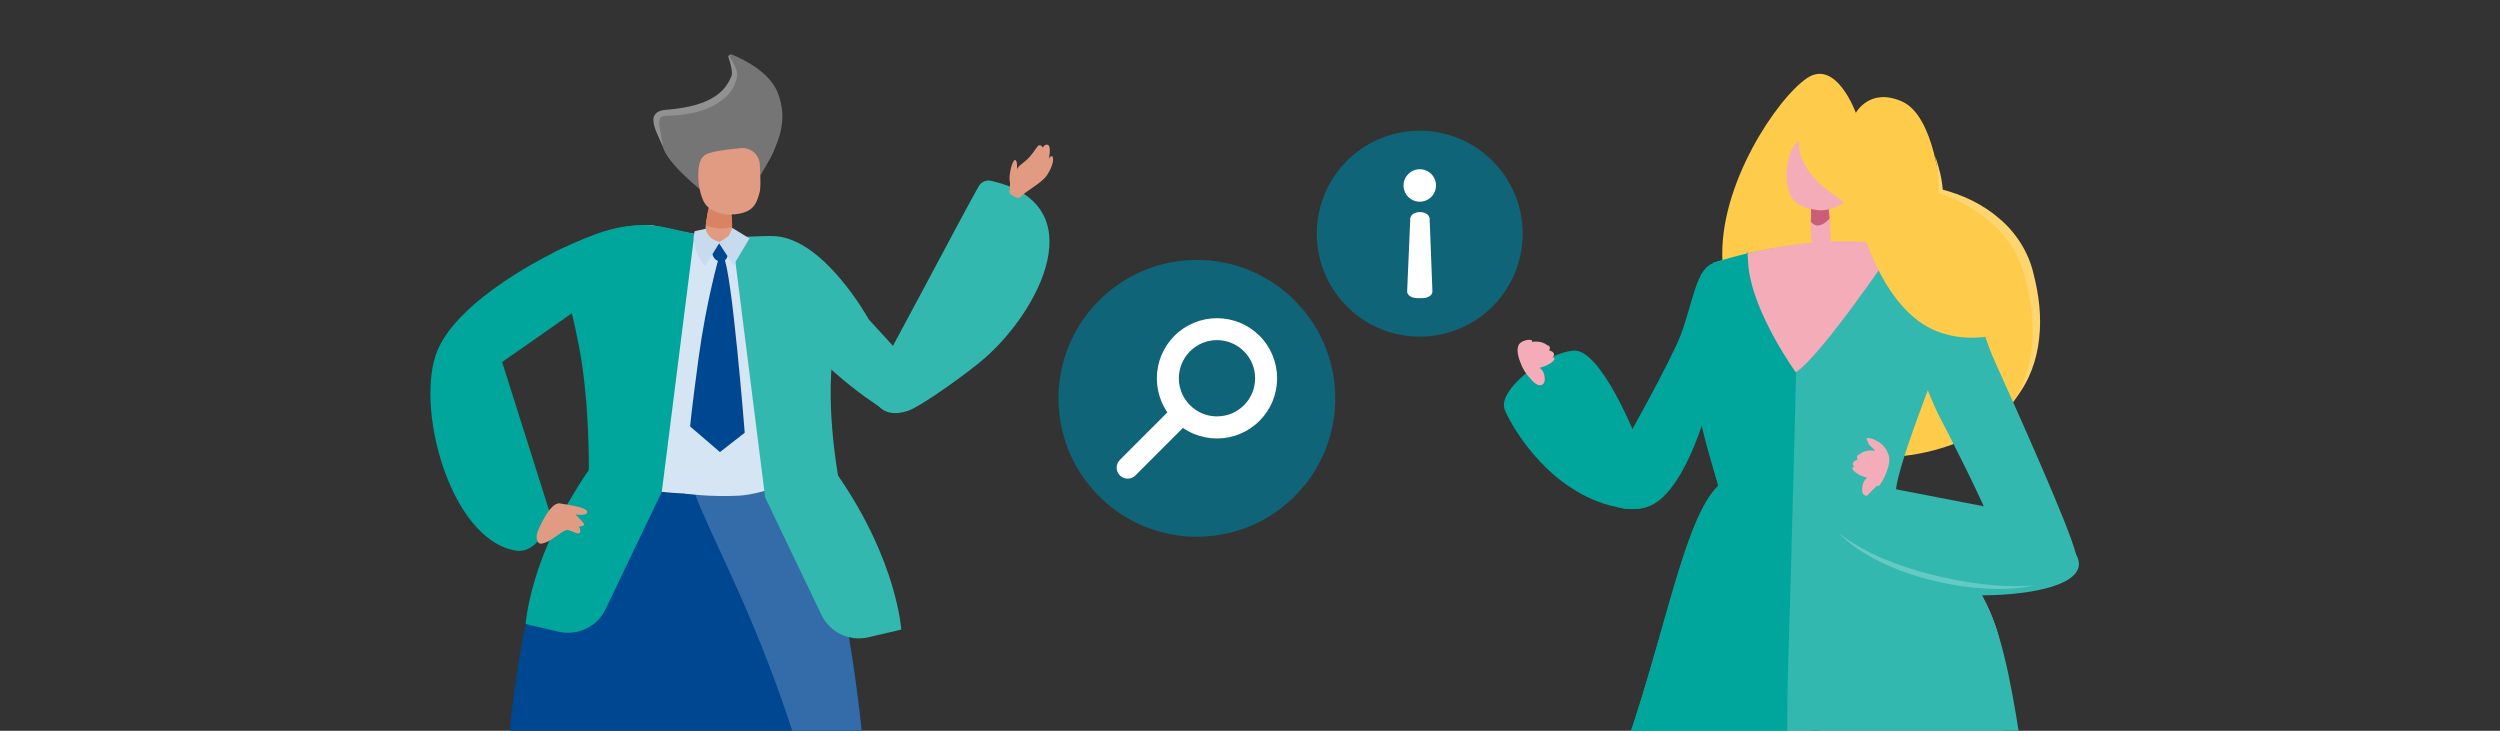 <?xml version="1.0" encoding="UTF-8"?><svg id="a" xmlns="http://www.w3.org/2000/svg" width="650" height="190" xmlns:xlink="http://www.w3.org/1999/xlink" viewBox="0 0 650 190"><rect x="0" y="0" width="650" height="190" fill="#333333" stroke="none"/><defs><clipPath id="b"><path d="M6.9,0C3.09,0,0,3.09,0,6.9v183.1h650V6.9c0-3.81-3.09-6.9-6.9-6.9H6.9Z" fill="none"/></clipPath></defs><g clip-path="url(#b)"><path d="M257.67,47.01c-1.25-.28-2.54.26-3.19,1.4-4.66,8.17-23.6,44.41-26.26,48.54-2.48,3.85-1.35,12.71,7.7,9.92,3.46-1.07,15.99-10.16,20.03-13.68,14.23-12.39,28.79-40.03,1.72-46.18" fill="#33b8b0"/><path d="M193.8,63.69s.99,7.18,10.44,19.6c11.24,14.77,26.04,23.5,26.04,23.5l7.07-11.07s-19.79-22.4-29.96-31.5c-5.8-5.19-13.59-.54-13.59-.54" fill="#33b8b0"/><path d="M140.9,147.47c6.28-15.77,11.07-25.3,13.89-26.81,8.49-.11,47.63,3.33,51.02,3.25,2.88,1.41,6.64,10.94,11.76,27.82,12.51,41.2,15.58,211.45,15.58,211.45l-8.8.92s-17.26-70.5-27.92-125.78c-6.49-33.67-15.58-42.01-15.86-42.4-3.71,14.97-39.09,133.62-42.06,159.92-.5,4.44-9.1,7.44-9.33,3.83-1.69-26.77-4.22-172.19,11.71-212.2" fill="#004792"/><path d="M183.33,50.3s-9.74-7.49-10.98-12.11c-1.23-4.62-3.39-8.6.61-8.86,3.99-.25,15.39-.85,17.95-9.39.35-1.18-.45-3.35-1.32-5.04-.23-.43.37-.85.9-.63,3.12,1.31,9.69,4.59,11.73,9.85,2.71,6.99.16,12.13-1.08,15.26-.7,1.75-3.44,6.19-3.44,6.19l-14.36,4.73Z" fill="#757575"/><path d="M172.35,38.19c-.63-1.38-1.22-2.74-1.81-4.14-.27-.71-.5-1.43-.62-2.21-.08-.74-.15-1.76.88-2.57.5-.37,1.14-.57,1.69-.64.61-.1.96-.1,1.44-.15.9-.08,1.79-.19,2.66-.32,1.75-.25,3.47-.6,5.07-1.13,3.2-1.02,6-2.76,7.48-5.24.45-.59.65-1.26.99-1.9.25-.53.18-1.24.08-1.92-.1-.7-.28-1.4-.5-2.1-.1-.37-.25-.65-.35-1.09-.01-.5.74-.75,1.12-.5-.46-.15-.9.22-.77.48l.58.96c.39.67.75,1.35,1.03,2.08.24.73.49,1.49.28,2.38-.23.73-.41,1.49-.81,2.2-1.32,2.96-4.67,5.19-8.25,6.34-1.82.57-3.7.94-5.59,1.15-.95.1-1.89.17-2.83.21-1,.05-1.76.04-2.12.27-.4.19-.57.81-.58,1.47-.02.66.09,1.37.22,2.08.21,1.43.59,2.87.71,4.33" fill="#919191"/><path d="M264.28,51.38c.49.17,1.03,0,1.34-.41.79-1.07,4.92-3.18,6.42-5.18,0,0,2.28-3.1,1.65-5.08,0,0-.58-.43-1,.66,0,0,.66-3.02-.1-3.61-.77-.59-1.51.63-1.51.63,0,0-.2-.8-.99-.58-.46.13-1.36,2-2.85,3.47-1.07,1.05-2.62,1.94-2.81,2.78,0,0,.17-2.55-.56-2.46-.73.09-1.75,4.42-1.27,5.75,0,0,.04,1.63-.15,2.44-.13.55.96,1.27,1.84,1.58" fill="#e19b83"/><path d="M182.22,122.27c11.27.84,21.9,1.68,23.6,1.64,2.88,1.41,6.64,10.94,11.76,27.82,12.51,41.2,15.58,211.44,15.58,211.44l-3.68.38s-2.85-80.96-13.76-136.18c-13.74-69.5-44.77-105.95-33.49-105.11" fill="#336ca8"/><path d="M145.48,66.62s18.1-9.45,25.01-7.87c9.3,2.14,16.8,3.59,26.67,3.06,5.96-.32,7.96.97,11.38,5.86,9.54,13.67-1.58,57.18-1.58,57.18,0,0-18.14,3.89-28.87,3.47-17.92-.69-24.97-6.12-24.97-6.12,0,0,.82-16.63-.02-22.55-1.41-9.95-7.62-33.03-7.62-33.03" fill="#d5e5f4"/><path d="M184.54,52.63s-1.85,8.6-.98,9.55c.87.95,4.08,2.19,5.95.03,1.87-2.16.04-9.63.04-9.63l-5,.06Z" fill="#e19b83"/><path d="M183.49,58.61c1.92.72,4.53,1.2,6.85.38.05-1.56-.14-3.38-.37-4.7l-5.79.07c-.23,1.24-.53,2.81-.69,4.25" fill="#da8264"/><path d="M197.4,50.35c.45-.97.33-4.61.14-7.65-.16-2.52-2.37-4.41-4.89-4.19-3.9.35-8.2.96-9.34,1.77-1.79,1.27-1.74,3.9-1.75,5.86,0,1.96.68,5.46,1.91,7.07,1.12,1.47,4.31,2.71,6.09,2.62,5.35-.26,6.84-1.69,7.85-5.48" fill="#e19b83"/><path d="M189.51,62.21s15.76-1.69,19.17,3.2c9.54,13.67-1.73,59.44-1.73,59.44,0,0-8.86,3.72-14.93,4.03-7.59.38-13.94-.55-13.94-.55,0,0,10.91-18.64,10.13-36.24-1.38-31.43,1.29-29.87,1.29-29.87" fill="#d5e5f4"/><path d="M180.54,60.82l-8.47,67.06-14.62,30.5c-2.19,4.58-7.27,7.01-12.22,5.86l-8.55-2s1.01-17.68,16.42-40.03c0,0,.22-17.44-2.49-31.81-2.71-14.37-6.47-24.82-6.47-24.82,0,0,7.61-3.81,15.83-6.06,4.56-1.25,9.38-1.25,13.99-.2l6.56,1.5Z" fill="#00a69c"/><path d="M190.41,61.77l8.53,67.57,14.62,30.5c2.19,4.58,7.27,7.01,12.21,5.85l8.55-2s-1.01-17.68-16.42-40.03c0,0-3.85-20.89-.68-35.16,2.38-10.75,8.69-5.4,8.69-5.4,0,0-11.38-20.73-24.27-21.69-2.8-.21-11.23.36-11.23.36" fill="#33b8b0"/><path d="M172.08,59.11s-6.91-2.03-17.14,1.75c-14.23,5.26-35.75,17.64-41.11,30.04-6.13,14.17,2.88,49.09,20.09,52.23,6.4,1.17,9.39-8.7,9.39-8.7l-12.76-40.3,35.09-24.52,6.45-10.49Z" fill="#00a69c"/><path d="M139.96,137.8s2.99-7.35,5.63-6.91,6.97,1.03,7.09,2.19c.12,1.17-3.06.67-3.06.67,0,0,2.03,2.03,2.26,2.54.23.51-1.44.65-1.44.65,0,0,.64.52.36,1.47-.29.94-2.19-.64-3.41-.6-1.22.04-4.31,3.35-6.75,3.55-.9.07-1.61-1.57-.69-3.55" fill="#e19b83"/><path d="M184.84,63.56l4.54-.73s.52,4.64-1.32,5.04c-1.84.39-3.11-.68-3.22-4.31" fill="#004792"/><path d="M186.92,66.9s-3.27,11.32-5.27,26.07c-2,14.75-2.21,17.91-2.21,17.91l7.75,6.66,6.44-5.03s-3.41-42.8-5.49-45.51c-2.08-2.71-1.21-.1-1.21-.1" fill="#004792"/><path d="M190.41,59.26s-.62,1.73-1.1,2.19c-.54.51-2.5,1.58-2.5,1.58l3.89,5.94,4.17-6.97-4.45-2.73Z" fill="#c7daee"/><path d="M187.14,63l-3.76,6.08s-2.61-1.99-3.04-7.49l.25-1.46,2.9-.66s.22,2.54,3.43,3.37" fill="#c7daee"/><path d="M347.16,104.65c-.6,19.86-17.18,35.49-37.05,34.89-19.86-.6-35.48-17.18-34.89-37.05.6-19.86,17.18-35.48,37.05-34.89,19.86.6,35.48,17.18,34.89,37.05" fill="#106477"/><path d="M326.33,98.35c0-1.29-.25-2.59-.75-3.8-.48-1.16-1.2-2.26-2.15-3.21-.95-.95-2.05-1.67-3.21-2.15-1.22-.5-2.51-.76-3.8-.76s-2.59.25-3.8.76c-1.16.48-2.26,1.2-3.21,2.15-.95.95-1.67,2.05-2.15,3.21-.5,1.22-.76,2.51-.76,3.8,0,1.3.25,2.59.76,3.8v.03c.49,1.15,1.21,2.24,2.15,3.18.95.95,2.05,1.67,3.21,2.15,1.21.5,2.51.75,3.8.75s2.59-.25,3.8-.75h.03c1.15-.49,2.24-1.21,3.18-2.15.95-.95,1.67-2.05,2.15-3.21.5-1.21.75-2.51.75-3.8M327.47,87.3c1.5,1.49,2.63,3.22,3.39,5.07.79,1.91,1.19,3.95,1.19,5.99,0,2.03-.4,4.07-1.19,5.99-.76,1.85-1.9,3.57-3.39,5.07-1.49,1.49-3.22,2.62-5.07,3.39-1.91.79-3.95,1.19-5.99,1.19s-4.07-.4-5.99-1.19c-.99-.41-1.95-.93-2.86-1.55l-12.35,12.35c-.56.56-1.29.84-2.02.84s-1.46-.28-2.02-.84c-.56-.56-.84-1.29-.84-2.02s.28-1.46.84-2.02l12.35-12.35c-.62-.91-1.14-1.87-1.55-2.86-.79-1.92-1.19-3.96-1.19-5.99,0-2.04.4-4.08,1.19-5.99.77-1.85,1.9-3.57,3.39-5.07,1.49-1.5,3.22-2.63,5.07-3.39,1.91-.79,3.95-1.19,5.99-1.19s4.08.4,5.99,1.19c1.85.76,3.57,1.9,5.07,3.39" fill="#fff"/><path d="M395.89,61.56c-.44,14.78-12.78,26.39-27.56,25.95-14.78-.44-26.39-12.78-25.95-27.56.44-14.78,12.78-26.39,27.55-25.95,14.78.44,26.39,12.78,25.95,27.56" fill="#106477"/><path d="M369.18,55.14c1.37,0,2.48.74,2.52,1.68l.73,18.93c.04.97-1.1,1.76-2.52,1.76h-1.53c-1.42,0-2.56-.8-2.52-1.77l.81-18.93c.04-.93,1.15-1.67,2.52-1.67" fill="#fff"/><path d="M369.14,52.44c-2.33,0-4.22-1.89-4.22-4.22s1.89-4.22,4.22-4.22,4.22,1.89,4.22,4.22-1.89,4.22-4.22,4.22" fill="#fff"/><path d="M482.52,29.35s-5.07-14.13-12.68-9.05c-7.62,5.09-23.1,27.78-22,47.67.54,9.74.74,32.15,21.89,46.62,12.12,8.29,47.2,5.45,56.36-14.47,9.16-19.92.53-44.24-21.54-50.38,0,0-1.51-19.51-9.96-23.32-8.45-3.82-12.07,2.92-12.07,2.92" fill="#fecb4a"/><path d="M504.55,68.24c8.9,6.72,10.4,17.49,13.9,25.26,6.28,13.95,19.56,43.49,21.25,50.4,3.2,13.06-23.84-12.06-23.84-12.06,0,0-3.02-7.03-11.89-24.08-2.05-3.94-7.04-17.36-7.04-17.36,0,0,5.29-11.03,7.61-22.16" fill="#33b8b0"/><path d="M491.54,126.9c.06.65,17.29,14.47,25.04,30.41,8.57,17.62,3.48,34.18.75,62.18-2.89,29.52-26.47,112.15-30.22,139.85-.51,3.74-1.79,5.23-2,.58-1.3-29.2-13.34-181.95-13.34-181.95l-8.41,181.79h-1.76s-36.83-168.4-32.63-183.67c8.82-32.03,15.97-40.42,17.64-49.17,5.56,2.65,34.01,4.86,44.94,0" fill="#f293a5"/><path d="M445.43,68.34s22.63-8.11,47.29-4.25c10.3,1.62,10.96,3.39,14.03,6.24,2.92,2.72,2.51,10.81,2.51,10.81,0,0-16.86,40.91-16.29,46.93-10.92,4.86-40.81,1.47-46.36-1.18.1-.51.09-.98-.05-1.42-6.31-20.09,1.75-43.36,1.75-43.36l-2.88-13.77Z" fill="#33b8b0"/><path d="M446,68.28c-5,1-5.65,9.84-8.97,18.69-2.56,6.8-14.47,27.98-14.47,27.98,0,0-13.38,19.96,4.55,17.14,16.91-2.66,26.89-65.81,18.89-63.81" fill="#00a69c"/><path d="M425.45,113.95s-9.16-23.19-16.22-22.79c-7.07.39-20.12,10.21-17.99,15.39,2.13,5.18,12.71,22.87,30.87,25.6,16.93,2.54,3.34-18.2,3.34-18.2" fill="#00a69c"/><path d="M489.06,124.73c3.21,3.3,17.89,12.61,27.52,32.57s8.84,59.45,20.35,84.03c0,0-15.51,11.97-32.77,7-17.26-4.97-35.74,5.38-53.86,1.45-18.12-3.93-19.05-4.15-25.39-2.93-18.88,3.65-23.62-7.97-23.62-7.97,0,0,10.33-17.14,16.8-32.69,13.73-33.01,19.18-72.24,29.32-80.42,14.92-12.02,41.65-1.04,41.65-1.04" fill="#33b8b0"/><path d="M418.09,206.18c13.38-32.18,18.62-70.36,28.56-79.73.02-.34,0-.67-.09-.97-6.31-20.09-7.66-31.65-5.93-42.15.64-3.88,4.8-14.98,4.8-14.98l9.08-2.5s-3.84-4.79,12.49,30.73c0,0-1.35,53.84-2,73.43-1.61,48.57,3.27,80.07,3.27,80.07,0,0-12,1-17.97-.3-18.12-3.93-19.05-4.15-25.39-2.93-18.88,3.65-23.62-7.97-23.62-7.97,0,0,10.33-17.14,16.8-32.69" fill="#00a69c"/><path d="M475.02,49.75s1.43,13.16.8,14.64c-.63,1.48-2.97,3.43-4.35.15-1.39-3.28-.11-14.79-.11-14.79h3.67Z" fill="#f4acb8"/><path d="M470.82,57.66c.17-2.33,0-4.48,0-4.48l4.58.45s.06,1.06.28,3.21c-1.12,1.26-3.22,2.82-4.86.82" fill="#c95e78"/><path d="M464.72,47.88c-.69-1.97.06-9.08,2.67-10.95,3.68-2.64,12.04.08,13.69,1.5,1.81,1.56,1.48,4.42,1.28,6.55-.2,2.12-1.31,5.86-2.81,7.47-1.38,1.47-4.96,2.48-6.89,2.2-5.78-.84-7.24-2.55-7.94-6.78" fill="#f4acb8"/><path d="M492.72,64.1s-18.97,28.21-25.81,32.7c0,0-13.29-18.29-12.4-30.95,0,0,21.1-5.68,38.21-1.74" fill="#f4acb8"/><path d="M476.24,26.52s-11.05,4.96-7.97,14.1c3.08,9.14,14.86,12.42,15.43,16.5.58,4.08,6.66,23.7,19.67,28.92,11.66,4.67,22.43-1.39,22.43-1.39l-49.56-58.12Z" fill="#fecb4a"/><path d="M503.15,40.58c.48,3.06,1.03,6.16.81,9.16-.02.26.14.49.38.57l.07.02c5.13,1.69,9.93,4.53,13.87,8.1,3.97,3.59,6.83,8.18,8.11,13.38,1.4,5.24,2.26,10.63,2.07,16.04-.22,5.39-1.58,10.79-4.36,15.61,3.51-4.32,5.51-9.86,6.08-15.48.65-5.63-.05-11.35-1.46-16.78-1.26-5.59-4.58-10.79-8.96-14.43-4.35-3.76-9.59-6.17-15.06-7.57l.45.59c-.18-3.22-.99-6.24-1.99-9.19" fill="#fed56e"/><path d="M398.31,88.78s-.05.07-.08.11c.39-.05.77-.08,1.15-.08,1.24,0,2.08.32,2.97.98.04.01.09.02.13.03.59.2.6.84.29,1.26.29.09.57.21.82.36.61.38.6,1.1.04,1.47.06,0,.13,0,.19,0,.26.03.43.37.3.59-.27.43-.71.79-1.24,1.09-.51.39-1.16.59-1.77.79-.27.09-.54.17-.81.26.77.5,1.14,1.27,1.28,2.18.14.89.13,2.29-1.14,2.34-1.01.04-1.98-1.07-2.56-1.74-.05-.06-.1-.14-.15-.21-1.04-1-1.81-2.41-2.28-3.59-.58-1.46-1.36-3.64-.49-5.12,0,0,.02-.01.02-.02,1.16-1.44,3.89-1.31,3.34-.68" fill="#f4acb8"/><path d="M490.36,123.15c.58-1.52,1.36-3.78.49-5.33,0,0-.02-.01-.02-.02-.69-2.07-3.04-3.68-5.13-3.95-.27-.04-.46.29-.35.52.09.18.2.35.32.51,0,.07,0,.15.02.22.31.8,1.24,1.34,1.79,1.99.03.03.05.08.08.11-.39-.05-.77-.08-1.15-.08-1.24,0-2.08.34-2.97,1.02-.04.01-.09.02-.13.03-.59.21-.6.88-.29,1.31-.29.09-.57.22-.82.38-.62.39-.6,1.15-.04,1.53-.06,0-.13,0-.19,0-.26.03-.43.38-.3.61.27.45.71.83,1.24,1.13.51.41,1.16.62,1.77.82.27.09.54.18.81.26-.77.53-1.14,1.32-1.28,2.27-.14.93-.13,2.38,1.14,2.43,1.01.04,1.98-1.11,2.56-1.81.05-.06.1-.15.15-.22,1.04-1.04,1.81-2.51,2.28-3.74" fill="#f4acb8"/><path d="M484.07,148.18c9.65,9.36,62.23,9.33,55.92-3.61-3.31-6.78-20.49-12.21-20.49-12.21l-31.42-6.09s-14.26,11.96-4.01,21.9" fill="#33b8b0"/><path d="M528.81,152.21c-2.25.16-4.48.29-6.72.16-1.12-.03-2.23-.06-3.35-.17-1.11-.08-2.23-.18-3.33-.33-4.43-.55-8.82-1.34-13.14-2.45-4.32-1.08-8.57-2.47-12.68-4.2-1.03-.43-2.03-.92-3.04-1.38-1-.48-1.96-1.05-2.95-1.57-.98-.53-1.91-1.16-2.87-1.73-.92-.63-1.8-1.32-2.73-1.97,3.17,3.23,7.08,5.66,11.15,7.64,4.08,2,8.4,3.44,12.78,4.58,4.39,1.09,8.87,1.87,13.39,2.16,4.51.3,9.08.24,13.49-.73" fill="#66cac4"/></g></svg>
